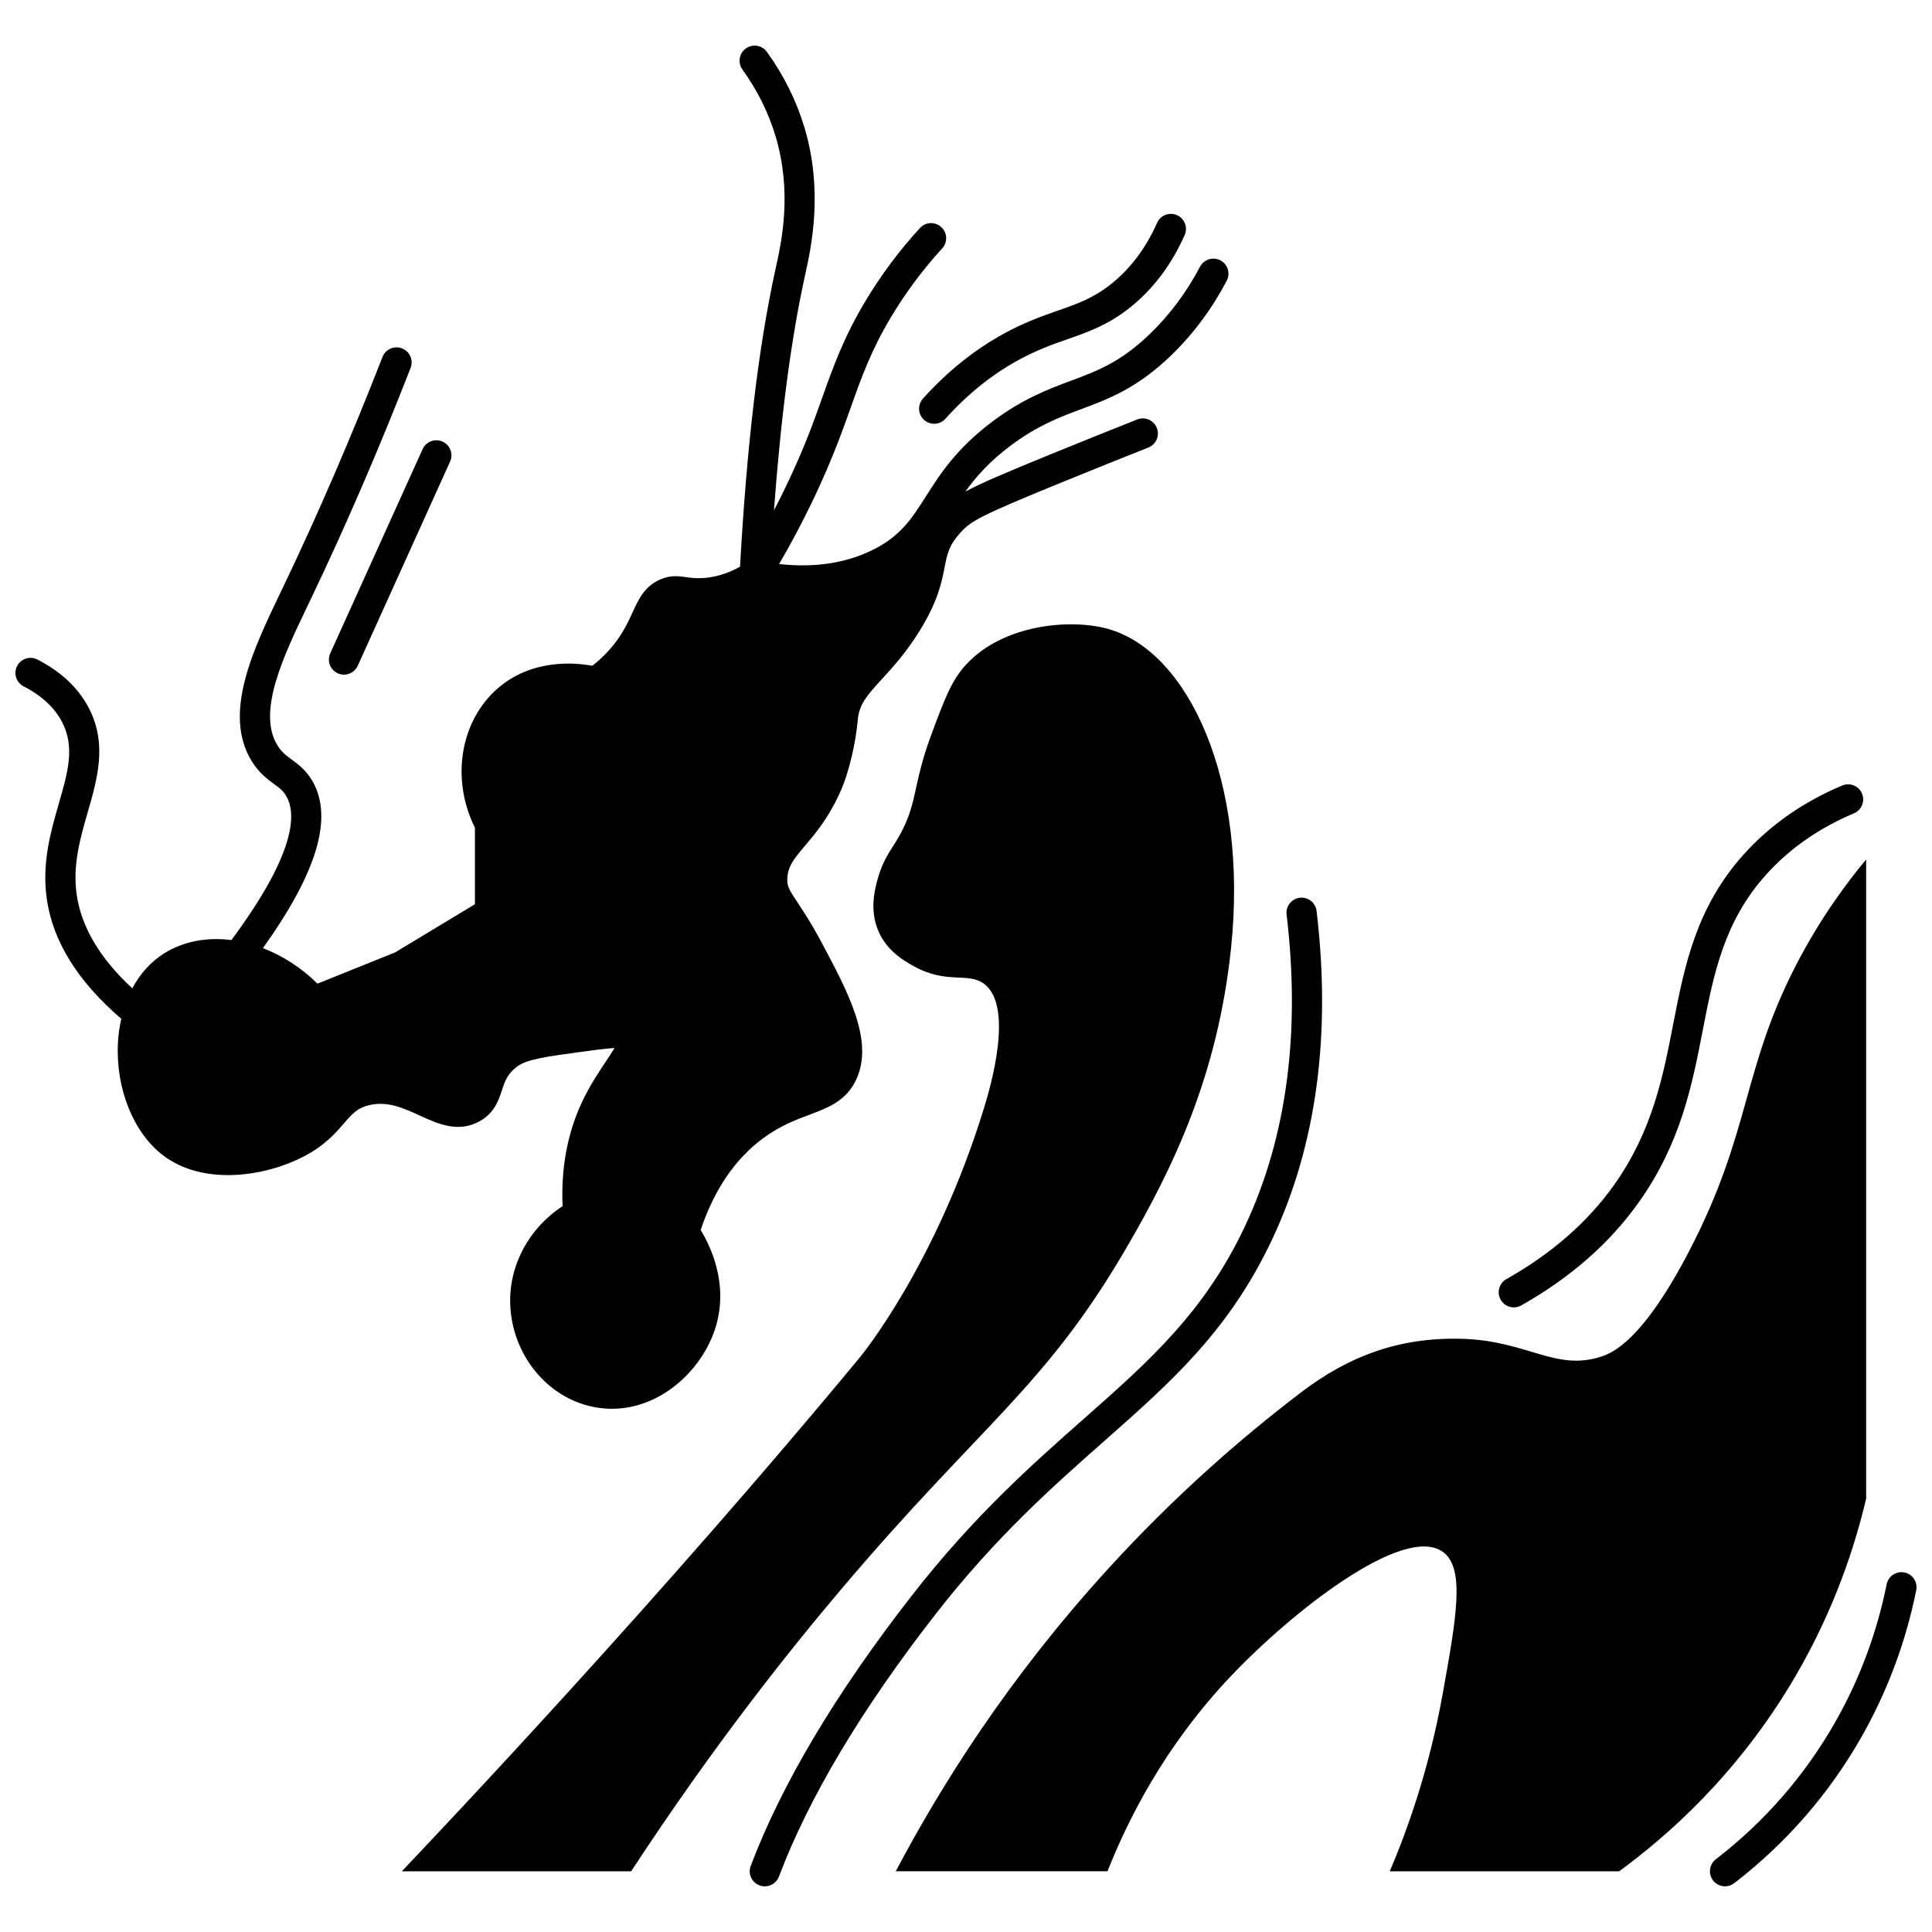 <?xml version="1.0" encoding="UTF-8"?>
<!-- Uploaded to: ICON Repo, www.svgrepo.com, Generator: ICON Repo Mixer Tools -->
<svg width="800px" height="800px" version="1.1" viewBox="144 144 512 512" xmlns="http://www.w3.org/2000/svg">
 <defs>
  <clipPath id="b">
   <path d="m148.09 156h321.91v362h-321.91z"/>
  </clipPath>
  <clipPath id="a">
   <path d="m597 560h54.902v84h-54.902z"/>
  </clipPath>
 </defs>
 <g clip-path="url(#b)">
  <path d="m271.15 441.12c3.891-2.199 4.977-5.5 5.852-8.156 0.793-2.41 1.414-4.309 3.969-6.266 2.562-1.969 7.621-2.66 16.809-3.914 3.254-0.449 6.816-0.938 9.07-1.051-0.648 1.113-1.57 2.5-2.328 3.629-1.887 2.828-4.238 6.348-6.227 10.566-3.902 8.266-5.648 17.582-5.203 27.727-8.82 5.691-14.199 15.574-13.883 25.852 0.41 13.305 9.617 24.789 21.895 27.312 1.715 0.352 3.406 0.52 5.066 0.52 13.281 0 24.359-10.703 27.637-22.152 3.211-11.227-1.578-21.066-4.125-25.223 3.598-10.738 9.199-18.938 16.664-24.398 4.445-3.25 8.52-4.781 12.121-6.133 5.117-1.918 9.949-3.742 12.551-9.582 4.543-10.191-2.266-22.938-9.477-36.438-2.508-4.699-4.582-7.824-6.094-10.105-2.406-3.625-2.91-4.469-2.789-6.606 0.172-3.129 1.648-5 4.695-8.594 2.684-3.168 6.027-7.106 8.969-13.469 0.867-1.871 1.559-3.652 2.109-5.445 2.141-6.938 2.684-12.348 2.914-14.641 0.406-3.926 2.352-6.207 6.363-10.578 2.852-3.109 6.402-6.984 9.973-12.746 4.898-7.898 5.879-12.922 6.664-16.961 0.699-3.578 1.125-5.738 4.242-9.184 2.723-3.012 5.297-4.469 26.402-13.094 8.871-3.625 16.742-6.777 23.336-9.391 2.055-0.812 3.059-3.141 2.246-5.191s-3.148-3.059-5.191-2.246c-6.617 2.617-14.516 5.785-23.418 9.422-11.637 4.754-18.047 7.488-22.121 9.68 2.801-3.898 6.324-7.926 12.008-12.188 7.098-5.324 13.008-7.527 18.723-9.664 7.254-2.711 14.754-5.512 23.738-14.18 5.875-5.664 10.848-12.34 14.789-19.832 1.027-1.957 0.277-4.371-1.68-5.402-1.953-1.023-4.371-0.273-5.402 1.68-3.543 6.738-8.004 12.727-13.262 17.801-7.785 7.512-13.902 9.797-20.984 12.438-5.953 2.223-12.699 4.742-20.719 10.758-9.637 7.231-13.934 13.988-17.727 19.949-3.762 5.918-6.738 10.594-14.391 14.277-7.059 3.398-15.258 4.59-24.461 3.574 6.328-10.855 11.688-21.992 15.953-33.176 1.09-2.856 2.051-5.555 2.988-8.18 2.894-8.145 5.398-15.176 10.738-24.121 3.867-6.469 8.422-12.578 13.539-18.164 1.496-1.629 1.383-4.16-0.242-5.648-1.629-1.496-4.16-1.383-5.648 0.242-5.488 5.981-10.371 12.531-14.512 19.469-5.75 9.625-8.496 17.359-11.41 25.543-0.914 2.574-1.855 5.215-2.918 8.008-2.789 7.309-6.121 14.594-9.848 21.801 1.828-24.801 4.504-45.207 8.141-61.859l0.152-0.684c1.57-7.148 4.844-22.023-0.227-38.949-2.121-7.074-5.465-13.809-9.941-20.008-1.293-1.789-3.789-2.191-5.582-0.902-1.793 1.293-2.195 3.789-0.902 5.582 3.953 5.477 6.902 11.406 8.766 17.625 4.473 14.934 1.617 27.945 0.074 34.934l-0.152 0.695c-4.457 20.402-7.508 46.098-9.324 78.492-3.391 1.891-6.844 2.91-10.297 3.039-1.703 0.066-2.891-0.105-4.039-0.273-1.875-0.266-4-0.57-6.734 0.586-4.234 1.805-5.848 5.34-7.41 8.762-0.914 2.004-1.953 4.273-3.668 6.766-1.887 2.738-4.231 5.215-6.984 7.379-4.652-0.855-16.027-1.879-25.074 5.984-9.984 8.68-12.457 24.062-6.051 36.918v20.293l-21.168 12.777-20.559 8.27c-4.312-4.266-9.301-7.43-14.457-9.414 14.293-19.949 18.637-34.398 13.242-44.062-1.699-3.043-3.852-4.621-5.582-5.891-1.516-1.109-2.711-1.988-3.848-3.848-5.422-8.898 1.73-23.789 8.039-36.938l0.906-1.891c9.195-19.234 18.074-39.797 26.383-61.129 0.805-2.059-0.215-4.375-2.273-5.176-2.055-0.797-4.375 0.215-5.176 2.273-8.238 21.148-17.035 41.527-26.145 60.578l-0.902 1.883c-7.188 14.977-15.34 31.957-7.66 44.559 1.961 3.215 4.172 4.836 5.945 6.137 1.492 1.09 2.481 1.816 3.332 3.34 2.695 4.832 2.211 15.363-14.609 38.027-6.356-0.809-12.566 0.273-17.73 3.465-3.566 2.211-6.441 5.414-8.535 9.328-8.59-7.957-13.547-16.312-14.746-24.898-1.098-7.805 0.957-14.922 2.941-21.801 2.539-8.797 5.16-17.891 0.445-27.27-2.738-5.445-7.375-9.875-13.781-13.168-1.957-1.008-4.375-0.234-5.383 1.727-1.012 1.965-0.234 4.375 1.727 5.383 4.867 2.504 8.328 5.75 10.293 9.652 3.312 6.582 1.414 13.152-0.984 21.465-2.113 7.324-4.508 15.629-3.184 25.133 1.57 11.293 8.258 21.992 19.75 31.848-0.465 2.09-0.793 4.266-0.895 6.559-0.559 12.078 4.168 23.738 12.043 29.688 10.441 7.894 26.477 5.723 36.957 0.371 5.738-2.926 8.629-6.266 10.949-8.949 2.215-2.559 3.551-4.102 6.797-4.816 4.816-1.07 8.91 0.805 13.23 2.781 4.805 2.195 10.254 4.691 15.926 1.5z"/>
 </g>
 <path d="m442.18 475.27c12.887-22.031 24.539-46.43 28.055-79.969 4.648-44.375-11.246-78.781-32.727-84.672-9.914-2.719-27.59-1.172-37.406 9.41-3.941 4.25-5.746 9.105-9.352 18.816-5.219 14.059-3.336 18.5-9.352 28.227-1.551 2.508-3.426 5.043-4.676 9.41-0.785 2.746-2.394 8.379 0 14.109 2.238 5.363 6.805 7.988 9.352 9.41 8.879 4.949 14.406 1.52 18.699 4.703 8.055 5.969 1.617 27.672 0 32.926-12.836 41.777-32.727 65.855-32.727 65.859-52.176 63.156-110.37 124.62-121.57 136.42h60.781c21.883-33.43 42.016-58.652 56.105-75.266 36.719-43.289 53.516-52.977 74.812-89.387z"/>
 <path d="m638.55 541.12v-169.35c-4.613 5.535-11.957 15.098-18.699 28.227-14.219 27.656-11.812 43.891-28.055 75.262-12.41 23.98-20.422 27.25-23.379 28.227-12.285 4.055-19.688-4.324-37.406-4.703-16.422-0.355-29.637 4.652-42.082 14.109-15.816 12.027-33.605 27.477-51.434 47.043-26.121 28.664-44 57.02-56.105 79.969l56.109 0.004c5.426-13.715 15.129-33.195 32.727-51.746 16.281-17.16 45.738-40.281 56.105-32.926 5.992 4.25 3.656 17.285 0 37.633-3.68 20.492-9.586 36.605-14.027 47.043h60.781c12.371-9.043 31.453-25.504 46.754-51.746 10.402-17.832 15.785-34.566 18.711-47.043z"/>
 <path d="m545.17 490.47c0.664 0 1.336-0.164 1.957-0.512 13.027-7.328 23.527-16.547 31.211-27.398 11.113-15.691 14.07-30.922 16.934-45.652 2.871-14.773 5.582-28.734 16.852-41.215 6.184-6.848 13.988-12.285 23.188-16.152 2.035-0.855 2.992-3.199 2.137-5.238-0.852-2.031-3.188-2.992-5.238-2.137-10.293 4.328-19.047 10.441-26.023 18.164-12.758 14.133-15.812 29.848-18.766 45.047-2.699 13.898-5.492 28.27-15.605 42.555-6.996 9.879-16.621 18.305-28.609 25.047-1.922 1.082-2.606 3.523-1.523 5.445 0.734 1.316 2.09 2.047 3.488 2.047z"/>
 <g clip-path="url(#a)">
  <path d="m648.69 560.72c-2.156-0.441-4.273 0.969-4.707 3.129-2.582 12.859-7.152 25.117-13.582 36.441-8.047 14.172-18.707 26.43-31.695 36.441-1.746 1.348-2.07 3.859-0.723 5.606 0.789 1.023 1.973 1.559 3.168 1.559 0.852 0 1.711-0.27 2.438-0.832 13.828-10.664 25.191-23.73 33.762-38.824 6.848-12.07 11.719-25.125 14.469-38.816 0.441-2.164-0.965-4.269-3.129-4.703z"/>
 </g>
 <path d="m436.61 525.92c17.809-15.73 33.191-29.312 44.613-53.66 11.66-24.859 15.59-54.074 11.684-86.848-0.266-2.191-2.234-3.75-4.445-3.5-2.191 0.262-3.758 2.25-3.5 4.441 3.731 31.266 0.035 59.027-10.98 82.504-10.719 22.848-25.527 35.918-42.668 51.062-13.703 12.102-29.238 25.816-45.703 46.965-20.098 25.801-34.449 49.898-42.664 71.605-0.785 2.066 0.258 4.375 2.324 5.152 0.469 0.176 0.945 0.258 1.414 0.258 1.617 0 3.137-0.984 3.738-2.582 7.934-20.957 21.891-44.348 41.496-69.523 16.012-20.551 31.246-34.004 44.691-45.875z"/>
 <path d="m388.59 249.64c-1.477 1.645-1.336 4.172 0.309 5.644 0.766 0.684 1.715 1.02 2.668 1.02 1.094 0 2.188-0.449 2.981-1.332 5.797-6.461 12.285-11.684 19.277-15.516 5.008-2.742 9.16-4.195 13.172-5.602 5.461-1.91 10.617-3.719 16.391-8.293 6.148-4.875 11.047-11.352 14.562-19.262 0.895-2.016-0.012-4.379-2.031-5.277-2.016-0.895-4.379 0.012-5.277 2.031-2.984 6.715-7.094 12.176-12.219 16.242-4.719 3.742-8.844 5.188-14.066 7.012-4.113 1.441-8.785 3.074-14.371 6.133-7.793 4.277-14.992 10.062-21.395 17.199z"/>
 <path d="m233.51 322.43c0.535 0.242 1.094 0.355 1.648 0.355 1.523 0 2.981-0.875 3.648-2.352l24.477-54.113c0.91-2.012 0.016-4.383-1.996-5.289-2.012-0.906-4.383-0.016-5.289 1.996l-24.477 54.113c-0.918 2.016-0.023 4.383 1.988 5.289z"/>
</svg>